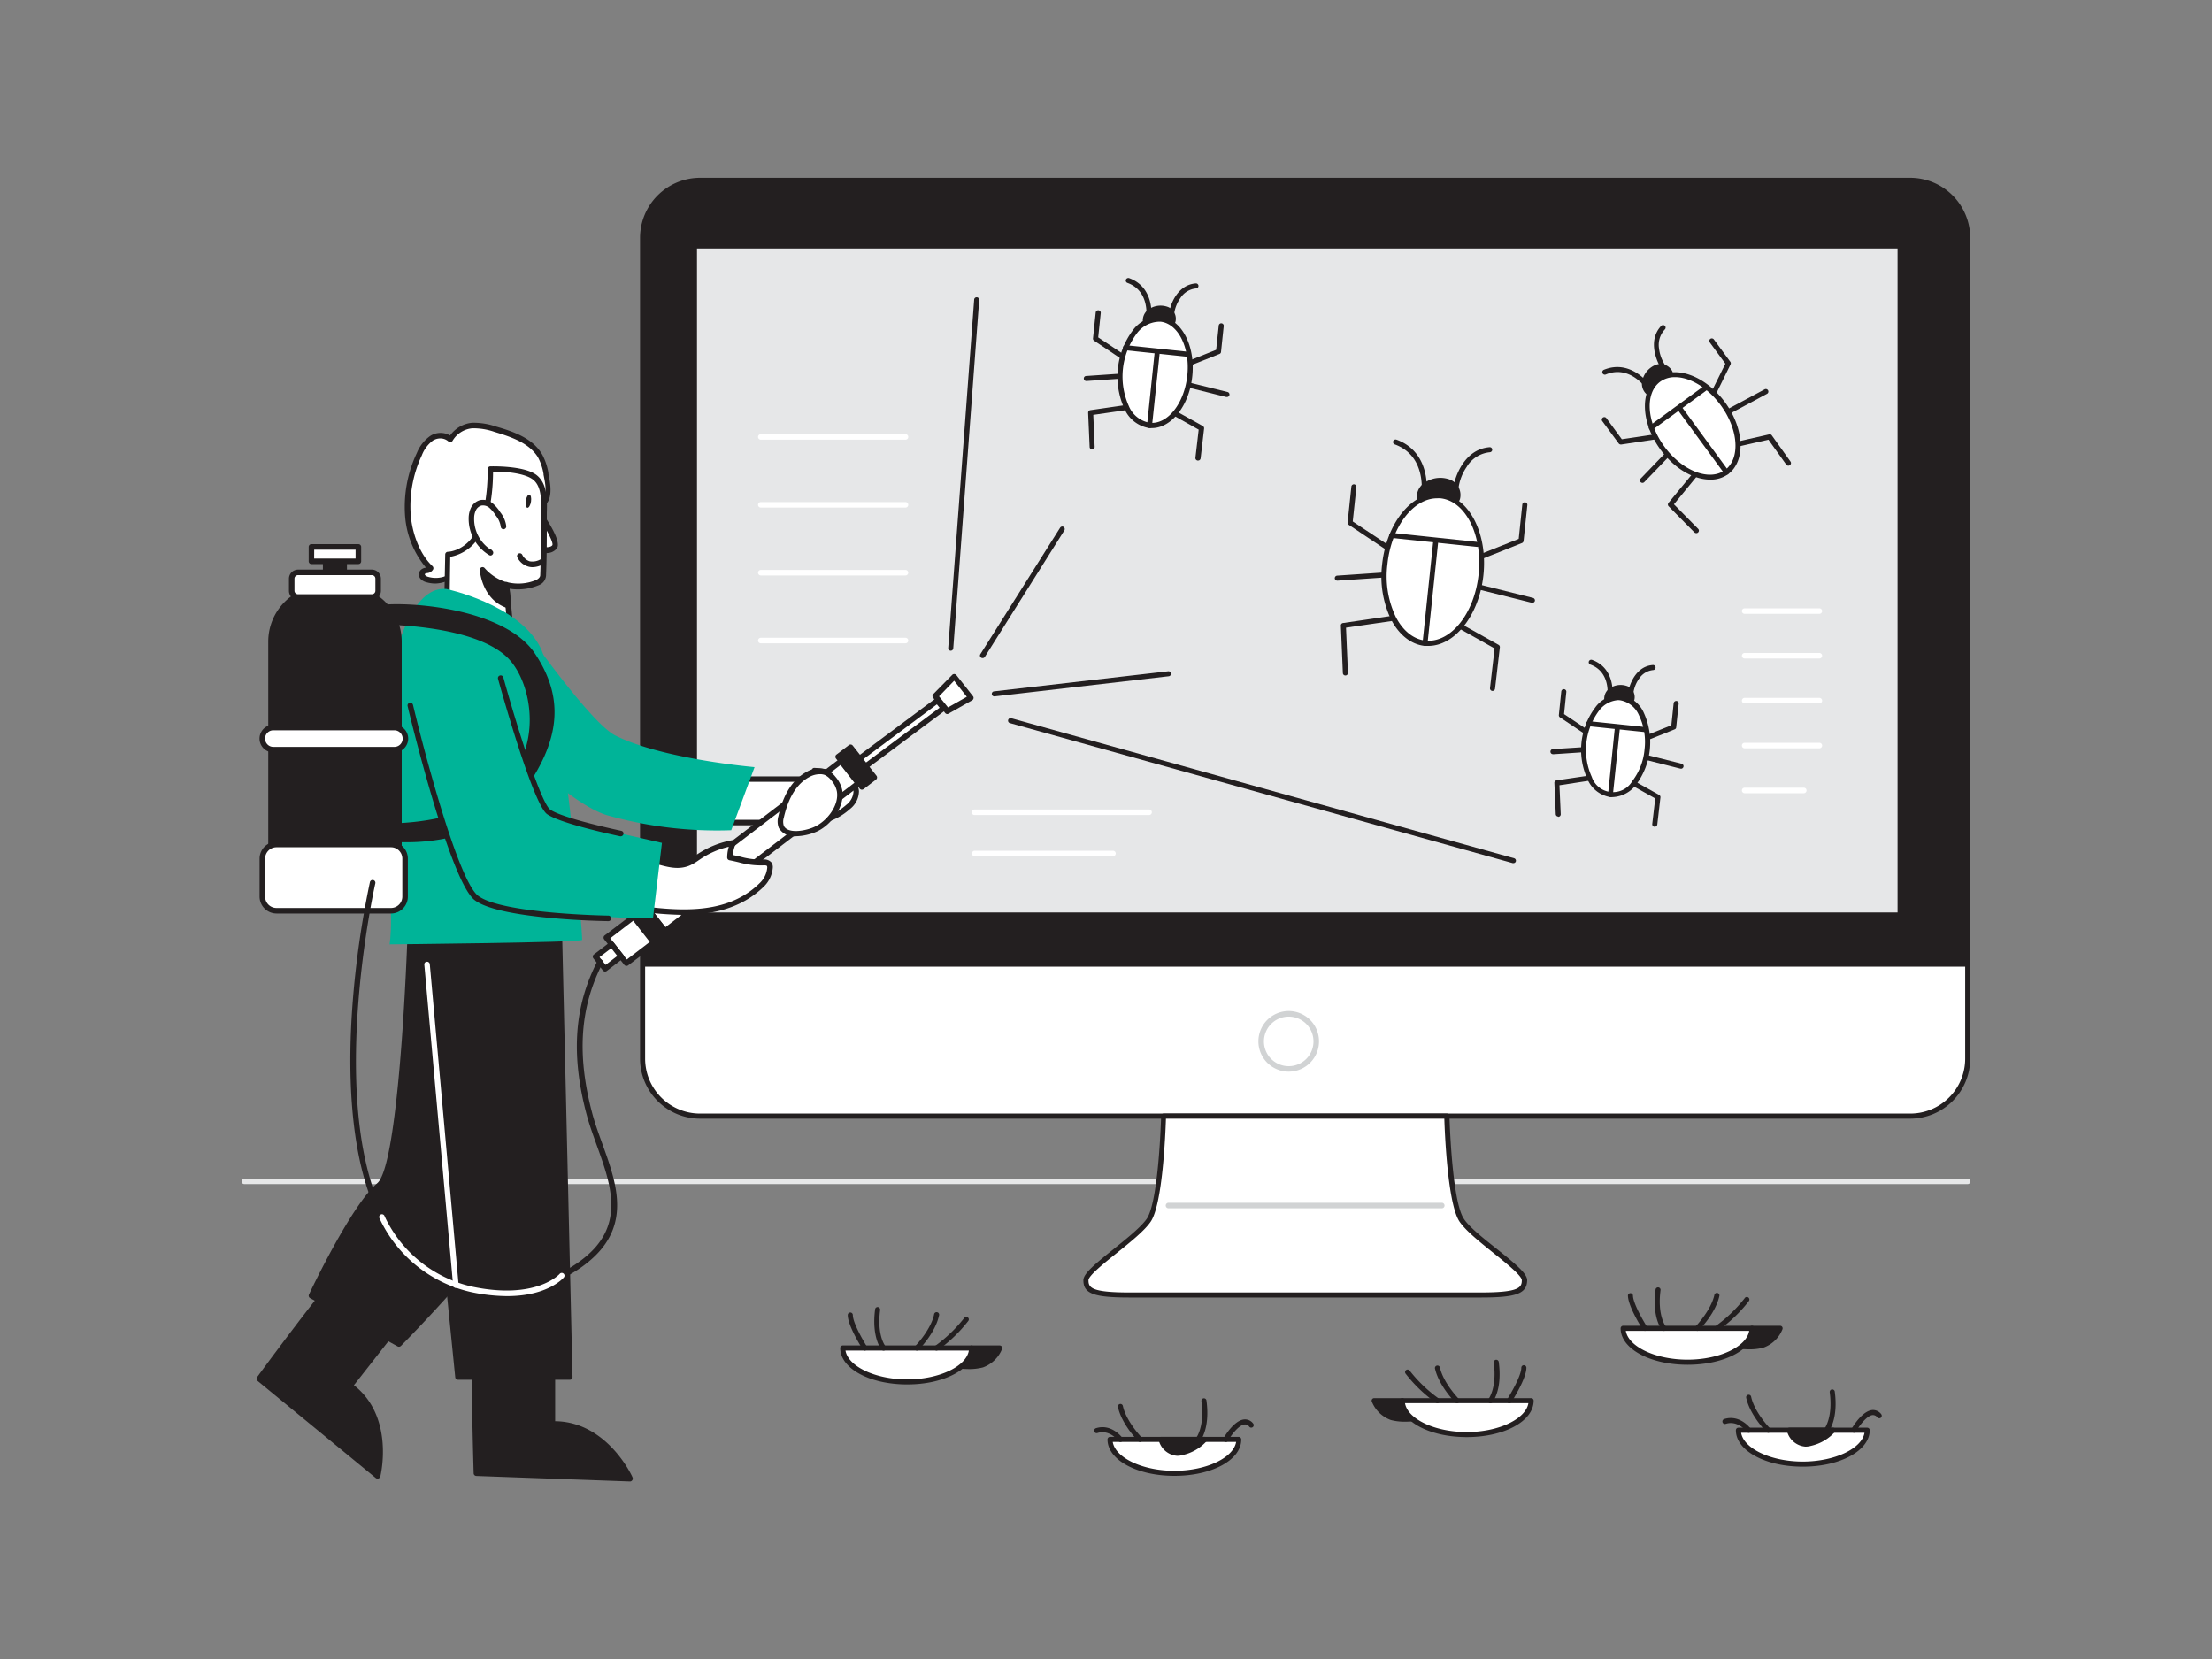 <svg id="_260_bug_fixing_flatline" data-name="#260_bug_fixing_flatline" xmlns="http://www.w3.org/2000/svg" viewBox="0 0 400 300"><rect x="0" y="0" width="400" height="300" fill="#808080" stroke="none"/><path d="M355.82,214.12H44.18a.5.5,0,0,1-.5-.5.5.5,0,0,1,.5-.5H355.82a.5.5,0,0,1,.5.5A.5.5,0,0,1,355.82,214.12Z" fill="#e6e7e8"/><path d="M355.82,43V191.44a10.39,10.39,0,0,1-10.39,10.39H126.59a10.39,10.39,0,0,1-10.39-10.39V43A10.39,10.39,0,0,1,126.59,32.6H345.43A10.38,10.38,0,0,1,355.82,43Z" fill="#fff"/><path d="M345.43,202.29H126.59a10.87,10.87,0,0,1-10.85-10.85V43a10.87,10.87,0,0,1,10.85-10.85H345.43A10.87,10.87,0,0,1,356.28,43V191.44A10.87,10.87,0,0,1,345.43,202.29ZM126.59,33.05A9.94,9.94,0,0,0,116.66,43V191.44a9.94,9.94,0,0,0,9.93,9.93H345.43a9.94,9.94,0,0,0,9.94-9.93V43a10,10,0,0,0-9.94-9.94Z" fill="#231f20"/><path d="M355.82,43V174.81H116.2V43A10.39,10.39,0,0,1,126.59,32.6H345.43A10.38,10.38,0,0,1,355.82,43Z" fill="#231f20"/><rect x="126.04" y="44.93" width="217.1" height="120.07" fill="#e6e7e8"/><path d="M233.05,193.79a5.48,5.48,0,1,1,5.47-5.48A5.49,5.49,0,0,1,233.05,193.79Zm0-9.95a4.48,4.48,0,1,0,4.47,4.47A4.48,4.48,0,0,0,233.05,183.84Z" fill="#d1d3d4"/><path d="M264.31,220.67c-2.3-3.38-2.69-18.84-2.69-18.84H210.39s-.38,15.46-2.69,18.84-11.33,8.88-11.33,10.84,1.34,2.66,7.88,2.66h63.52c6.53,0,7.88-.71,7.88-2.66S266.62,224,264.31,220.67Z" fill="#fff"/><path d="M267.77,234.63H204.25c-6.47,0-8.34-.7-8.34-3.12,0-1.2,2.07-2.92,5.45-5.62,2.42-1.95,4.92-3.95,6-5.48,2.2-3.23,2.6-18.44,2.61-18.59a.45.45,0,0,1,.45-.45h51.23a.46.46,0,0,1,.46.45c0,.15.41,15.36,2.61,18.59h0c1,1.53,3.55,3.53,6,5.48,3.38,2.7,5.44,4.42,5.44,5.62C276.1,233.93,274.24,234.63,267.77,234.63Zm-56.93-32.34c-.09,2.61-.6,15.47-2.76,18.63-1.12,1.64-3.68,3.7-6.15,5.68-2.27,1.82-5.1,4.09-5.1,4.91,0,1.33.51,2.21,7.42,2.21h63.52c6.9,0,7.42-.88,7.42-2.21,0-.82-2.83-3.09-5.1-4.91-2.48-2-5-4-6.15-5.68h0c-2.16-3.16-2.68-16-2.76-18.63Z" fill="#231f20"/><path d="M260.72,218.5H211.3a.5.5,0,0,1,0-1h49.42a.5.5,0,0,1,0,1Z" fill="#d1d3d4"/><path d="M74.36,163.33s-1.14,47-5.82,51-12.22,20-12.22,20L72.14,243s18.06-18.27,20-24.72,0-49.51,0-49.51L77,167.11" fill="#231f20"/><path d="M72.14,243.53a.53.53,0,0,1-.24-.06l-15.82-8.73a.5.5,0,0,1-.21-.65c.31-.66,7.64-16.13,12.35-20.13,3.7-3.13,5.33-37.62,5.65-50.64a.48.48,0,0,1,.51-.48.49.49,0,0,1,.48.51c0,1.93-1.2,47.31-6,51.37-4.12,3.5-10.66,16.83-11.89,19.37l15.08,8.32c2.24-2.28,17.86-18.41,19.58-24.24s.19-44.43,0-48.93L77,167.6a.5.5,0,0,1-.44-.55.5.5,0,0,1,.55-.44l15.08,1.69a.51.51,0,0,1,.45.47c.07,1.77,1.88,43.24,0,49.69S73.24,242.63,72.5,243.38A.51.51,0,0,1,72.14,243.53Z" fill="#231f20"/><path d="M86.13,240.28c-.74,1,0,26.11,0,26.11l27.81,1s-4.48-10.14-14.07-9.88V238.37Z" fill="#231f20"/><path d="M113.94,267.9h0l-27.81-1a.5.5,0,0,1-.48-.49c-.22-7.59-.66-25.37.1-26.41a.5.5,0,0,1,.33-.2l13.74-1.92a.56.56,0,0,1,.4.12.49.49,0,0,1,.17.38V257c9.46.1,14,10.08,14,10.18a.49.49,0,0,1-.05.48A.48.48,0,0,1,113.94,267.9Zm-27.32-2,26.5,1c-1.22-2.25-5.46-8.87-12.9-8.87h-.34a.62.62,0,0,1-.36-.14.55.55,0,0,1-.15-.36V238.94l-12.86,1.79C86.12,242.85,86.35,256.88,86.62,265.91Z" fill="#231f20"/><path d="M63.11,228.67c-1.22.36-16.22,20.65-16.22,20.65l21.38,17.56s2.75-10.72-5-16.3l11.9-15.15Z" fill="#231f20"/><path d="M68.27,267.38a.52.52,0,0,1-.32-.11L46.58,249.71a.5.5,0,0,1-.09-.68C51,242.88,61.73,228.56,63,228.19a.46.46,0,0,1,.38.05L75.41,235a.49.49,0,0,1,.15.74L64,250.49c7.42,5.79,4.8,16.41,4.77,16.51a.49.49,0,0,1-.33.35ZM47.58,249.24,67.94,266c.43-2.53,1.23-10.53-5-15a.5.5,0,0,1-.2-.34.49.49,0,0,1,.1-.37l11.54-14.7-11.29-6.33C61.52,230.67,53,241.92,47.58,249.24Z" fill="#231f20"/><path d="M143.62,148.74h1.73l2.32-7.86H131.91l-5.32,7.85h11.24c5.47,0,11,1.22,15.55-2.84a3.65,3.65,0,0,0,1.45-2.8c-.13-1.56-1.78-2.51-3.29-3a17.09,17.09,0,0,0-4.26-.76" fill="#fff"/><path d="M143.94,149.41c-1,0-2,0-3-.09s-2-.08-3.07-.08H126.59a.48.48,0,0,1-.44-.27.49.49,0,0,1,0-.51l5.33-7.85a.49.49,0,0,1,.41-.22h15.76a.54.54,0,0,1,.4.2.53.53,0,0,1,.08.44L146,148.34a11.32,11.32,0,0,0,7.06-2.82,3.22,3.22,0,0,0,1.28-2.39c-.12-1.5-2.1-2.27-2.94-2.54a17,17,0,0,0-4.14-.73.51.51,0,0,1-.47-.53.46.46,0,0,1,.53-.47,18.15,18.15,0,0,1,4.38.78c2.19.68,3.52,1.92,3.63,3.42a4.13,4.13,0,0,1-1.6,3.21C150.77,148.92,147.37,149.41,143.94,149.41Zm-16.41-1.17h10.3c1,0,2.08,0,3.12.09.77,0,1.54.06,2.3.07a.49.49,0,0,1,.37-.16H145l2-6.86H132.18Z" fill="#231f20"/><path d="M136.45,138.72l-4.22,11.41A73.08,73.08,0,0,1,110,147.48c-7.92-2.11-23.88-19.15-23.88-19.15l9.72-13.24s11.08,15.7,15.41,17.9C119.7,137.27,136.45,138.72,136.45,138.72Z" fill="#00b498"/><path d="M74.36,163.33c0,1.27,8.46,85.67,8.46,85.67H103l-2.18-92.85Z" fill="#231f20"/><path d="M103,249.5H82.82a.5.5,0,0,1-.5-.45c-.34-3.44-8.49-84.44-8.45-85.73a.49.49,0,0,1,.36-.47l26.49-7.18a.5.5,0,0,1,.43.08.52.52,0,0,1,.2.39L103.53,249a.51.51,0,0,1-.14.36A.49.49,0,0,1,103,249.5Zm-19.76-1h19.25l-2.15-91.71-25.49,6.91C75.27,168.69,80.45,220.44,83.27,248.51Z" fill="#231f20"/><path d="M80.14,104.83a5.41,5.41,0,0,1-2.88,0,1.67,1.67,0,0,1-.84-.47.71.71,0,0,1-.06-.89c.36-.41,1.2-.21,1.42-.7-2.45-2.29-3.83-6.24-4.09-9.48a22.39,22.39,0,0,1,2.09-11.15A6.39,6.39,0,0,1,78,79.24a2.9,2.9,0,0,1,3.41.21,5.17,5.17,0,0,1,4-2.5,12.33,12.33,0,0,1,4.16.67c3.11.9,6.5,2.08,8.07,4.88a10.38,10.38,0,0,1,1,3.13c.29,1.45.86,4.08-.33,5.26-1,1-3.24.85-4.44,2s-2.18,3.17-3.36,4.6a18.1,18.1,0,0,1-7,5.29c-1,.42-1.25,1-2.13,1.47A5.2,5.2,0,0,1,80.14,104.83Z" fill="#fff"/><path d="M78.72,105.52a5.78,5.78,0,0,1-1.6-.23,2.16,2.16,0,0,1-1.09-.63,1.2,1.2,0,0,1,0-1.54,1.61,1.61,0,0,1,1-.47h0a16.42,16.42,0,0,1-3.78-9.34,22.8,22.8,0,0,1,2.13-11.4,6.92,6.92,0,0,1,2.44-3.09,3.43,3.43,0,0,1,3.57-.07,5.5,5.5,0,0,1,4-2.3,12.63,12.63,0,0,1,4.33.69c3.17.91,6.69,2.13,8.36,5.11a10.91,10.91,0,0,1,1.09,3.28l0,.13c.32,1.59.85,4.25-.49,5.59a5.09,5.09,0,0,1-2.29,1,4.93,4.93,0,0,0-2.16,1,16.15,16.15,0,0,0-1.91,2.55,22.07,22.07,0,0,1-1.41,2,18.59,18.59,0,0,1-7.15,5.43,3.81,3.81,0,0,0-1.12.73,5.72,5.72,0,0,1-.94.71,5.92,5.92,0,0,1-1.44.6h0A5.85,5.85,0,0,1,78.72,105.52Zm1.42-.69h0Zm-.51-25.55a2.6,2.6,0,0,0-1.35.39,6,6,0,0,0-2,2.67,21.68,21.68,0,0,0-2,10.89c.22,2.73,1.38,6.76,3.93,9.15a.51.51,0,0,1,.12.57,1.34,1.34,0,0,1-1.07.68,1.06,1.06,0,0,0-.43.15.25.25,0,0,0,.06.24,1.28,1.28,0,0,0,.6.31,4.92,4.92,0,0,0,2.61,0h0a5.45,5.45,0,0,0,1.19-.5,5.37,5.37,0,0,0,.8-.6,4.57,4.57,0,0,1,1.39-.91,17.47,17.47,0,0,0,6.76-5.13,22.73,22.73,0,0,0,1.34-1.93,16.29,16.29,0,0,1,2.05-2.72,5.67,5.67,0,0,1,2.6-1.22,4.36,4.36,0,0,0,1.84-.8c1-1,.48-3.38.22-4.68l0-.13a9.89,9.89,0,0,0-1-3C95.7,80.09,92.4,79,89.42,78.1a11.58,11.58,0,0,0-4-.65,4.61,4.61,0,0,0-3.6,2.29.51.51,0,0,1-.35.2.47.47,0,0,1-.39-.12A2.21,2.21,0,0,0,79.63,79.28Z" fill="#231f20"/><path d="M97.52,92.9s3.47,5,2.79,6-3,.42-3,.42" fill="#fff"/><path d="M98.72,100a6.21,6.21,0,0,1-1.56-.21.5.5,0,0,1,.26-1c.65.17,2.1.35,2.47-.21.21-.49-1.09-3-2.78-5.47a.5.5,0,1,1,.82-.57c1.37,1.95,3.55,5.41,2.8,6.58A2.27,2.27,0,0,1,98.72,100Z" fill="#231f20"/><path d="M96.68,86.26c2.18,1.68,1.62,5.36,1.64,7.74,0,3.34,0,6.69-.13,10-.08,2.12-5.65,2.3-6.64,1.68l.63,7s-1.23,3.91-5.77,2-5.63-4.76-5.63-4.76l.2-9.68s3.68-.06,5.78-4.43,1.89-11,1.89-11S94.55,84.62,96.68,86.26Z" fill="#fff"/><path d="M88.75,115.73a6.29,6.29,0,0,1-2.53-.59c-4.68-2-5.86-4.91-5.91-5a.58.58,0,0,1,0-.19l.2-9.68a.49.49,0,0,1,.49-.49c.14,0,3.41-.13,5.34-4.15,2-4.21,1.85-10.72,1.84-10.78a.51.51,0,0,1,.14-.36.48.48,0,0,1,.35-.16c.25,0,6.1-.16,8.35,1.57h0c2,1.56,1.93,4.49,1.86,6.85,0,.45,0,.88,0,1.28,0,3.34,0,6.73-.14,10.07a2,2,0,0,1-1.24,1.69,9.77,9.77,0,0,1-5.34.67l.57,6.26a.44.44,0,0,1,0,.2,4.42,4.42,0,0,1-2.21,2.49A4,4,0,0,1,88.75,115.73Zm-7.47-5.91c.22.45,1.49,2.75,5.33,4.4a4.15,4.15,0,0,0,3.42.24,3.4,3.4,0,0,0,1.65-1.8l-.63-6.89a.49.49,0,0,1,.23-.47.51.51,0,0,1,.53,0,8.3,8.3,0,0,0,5.17-.43c.46-.25.7-.53.71-.85.12-3.32.17-6.69.14-10,0-.41,0-.85,0-1.32.06-2.13.14-4.78-1.48-6S91,85.25,89.16,85.28c0,1.66-.13,7-2,10.74a7.73,7.73,0,0,1-5.74,4.67Z" fill="#231f20"/><path d="M98.06,101.55s-2.6,1.65-4-1" fill="#fff"/><path d="M96.3,102.56a2.74,2.74,0,0,1-.74-.1,3.14,3.14,0,0,1-2-1.67.5.5,0,0,1,.88-.48,2.24,2.24,0,0,0,1.35,1.19,2.92,2.92,0,0,0,2-.38.51.51,0,0,1,.69.16.5.5,0,0,1-.16.69A4.12,4.12,0,0,1,96.3,102.56Z" fill="#231f20"/><path d="M91.05,95.2a4.5,4.5,0,0,0-1-2.28,6.39,6.39,0,0,0-1.25-1.49A2.23,2.23,0,0,0,87,90.92,2.1,2.1,0,0,0,85.64,92a3.83,3.83,0,0,0-.39,1.67A7.09,7.09,0,0,0,88.72,100l-.19-.19" fill="#fff"/><path d="M88.72,100.46a.59.59,0,0,1-.25-.07,7.66,7.66,0,0,1-3.72-6.75,4.39,4.39,0,0,1,.45-1.89,2.6,2.6,0,0,1,1.64-1.32,2.74,2.74,0,0,1,2.27.61,7,7,0,0,1,1.36,1.6,5,5,0,0,1,1.08,2.54.51.51,0,0,1-.49.52.5.5,0,0,1-.51-.49,4.15,4.15,0,0,0-.91-2,6.16,6.16,0,0,0-1.15-1.38,1.75,1.75,0,0,0-1.42-.41,1.58,1.58,0,0,0-1,.82,3.27,3.27,0,0,0-.33,1.45,6.63,6.63,0,0,0,2.81,5.58.53.53,0,0,1,.33.15l.19.2a.49.49,0,0,1,0,.65A.51.51,0,0,1,88.72,100.46Z" fill="#231f20"/><path d="M91.55,105.72A9,9,0,0,1,87.26,103s.28,5.09,4.74,6.47Z" fill="#231f20"/><path d="M92,110l-.15,0c-4.73-1.46-5.09-6.87-5.09-6.92a.5.5,0,0,1,.33-.5.51.51,0,0,1,.58.18,8.6,8.6,0,0,0,4,2.55.49.49,0,0,1,.36.42l.45,3.73A.5.5,0,0,1,92,110Zm-4-5.45a6.35,6.35,0,0,0,3.35,4.19l-.31-2.59A10.57,10.57,0,0,1,88.05,104.5Z" fill="#231f20"/><ellipse cx="95.54" cy="90.63" rx="1.2" ry="0.48" transform="translate(-8.66 171.15) rotate(-81.18)" fill="#231f20"/><path d="M80.71,106.5s12.86,2.71,16.92,10.42,7.8,52.57,7.64,53.05-34.82.8-34.82.8,1.07-6.2-1.18-17.78S69.78,105.51,80.71,106.5Z" fill="#00b498"/><path d="M58.62,106.32h3.9A9.63,9.63,0,0,1,72.14,116v44.86a0,0,0,0,1,0,0H49a0,0,0,0,1,0,0V116A9.63,9.63,0,0,1,58.62,106.32Z" fill="#231f20"/><path d="M72.14,161.31H49a.49.49,0,0,1-.49-.49V116a10.14,10.14,0,0,1,10.13-10.13h3.89A10.14,10.14,0,0,1,72.64,116v44.86A.49.49,0,0,1,72.14,161.31Zm-22.66-1H71.65V116a9.15,9.15,0,0,0-9.14-9.14H58.62A9.15,9.15,0,0,0,49.48,116Z" fill="#231f20"/><rect x="47.44" y="152.71" width="25.86" height="11.98" rx="2.56" fill="#fff"/><path d="M70.75,165.19H50a3.07,3.07,0,0,1-3.06-3.06v-6.86A3.06,3.06,0,0,1,50,152.21H70.75a3.06,3.06,0,0,1,3,3.06v6.86A3.06,3.06,0,0,1,70.75,165.19ZM50,153.21a2.06,2.06,0,0,0-2.06,2.06v6.86A2.06,2.06,0,0,0,50,164.19H70.75a2.06,2.06,0,0,0,2-2.06v-6.86a2.05,2.05,0,0,0-2-2.06Z" fill="#231f20"/><rect x="47.44" y="131.58" width="25.86" height="3.99" rx="1.99" fill="#fff"/><path d="M71.31,136.06H49.43a2.49,2.49,0,1,1,0-5H71.31a2.49,2.49,0,1,1,0,5Zm-21.88-4a1.49,1.49,0,1,0,0,3H71.31a1.49,1.49,0,1,0,0-3Z" fill="#231f20"/><rect x="58.89" y="101.51" width="3.35" height="4.82" fill="#231f20"/><path d="M62.24,106.82H58.89a.5.5,0,0,1-.5-.5v-4.81a.5.5,0,0,1,.5-.5h3.35a.5.5,0,0,1,.5.5v4.81A.5.5,0,0,1,62.24,106.82Zm-2.85-1h2.35V102H59.39Z" fill="#231f20"/><rect x="52.75" y="103.52" width="15.63" height="4.46" rx="1.14" fill="#fff"/><path d="M67.24,108.48H53.89a1.64,1.64,0,0,1-1.64-1.64v-2.18A1.65,1.65,0,0,1,53.89,103H67.24a1.65,1.65,0,0,1,1.64,1.64v2.18A1.64,1.64,0,0,1,67.24,108.48ZM53.89,104a.64.64,0,0,0-.64.64v2.18a.64.64,0,0,0,.64.64H67.24a.64.64,0,0,0,.64-.64v-2.18a.64.64,0,0,0-.64-.64Z" fill="#231f20"/><rect x="56.32" y="98.91" width="8.49" height="2.59" fill="#fff"/><path d="M64.81,102H56.32a.5.5,0,0,1-.5-.5v-2.6a.5.5,0,0,1,.5-.5h8.49a.5.5,0,0,1,.5.5v2.6A.5.5,0,0,1,64.81,102Zm-8-1h7.49v-1.6H56.82Z" fill="#231f20"/><path d="M68.38,112.47s17.25-.25,23.73,6.09,9,29.27-20,30.79v2.41S87,152.87,94,143.27s7.52-17,2.31-24.84-22.22-9.25-27.91-8.49Z" fill="#231f20"/><path d="M73.7,152.3c-.91,0-1.48,0-1.59-.05a.49.49,0,0,1-.46-.49v-2.41a.5.5,0,0,1,.47-.5c15.06-.79,20.59-7.23,22.58-12.5,2.48-6.57.41-14.17-2.94-17.44-6.25-6.12-23.2-6-23.37-5.94a.65.65,0,0,1-.36-.14.55.55,0,0,1-.15-.36v-2.53a.5.5,0,0,1,.44-.49c5.91-.79,23,.64,28.39,8.7s4.72,15.77-2.33,25.41C88.58,151.51,77.77,152.3,73.7,152.3Zm-1.06-1c2.54.09,14.86,0,20.94-8.31,6.76-9.25,7.45-16.51,2.3-24.27-4.91-7.4-21-8.93-27-8.32V112c3,0,17.58.36,23.58,6.23,3.57,3.49,5.79,11.56,3.17,18.5-2.07,5.49-7.75,12.19-23,13.12Z" fill="#231f20"/><polygon points="120.24 168.36 117.09 164.35 152.06 137.63 155.21 141.63 120.24 168.36" fill="#fff"/><path d="M120.24,168.86a.52.52,0,0,1-.39-.19l-3.15-4a.5.5,0,0,1-.11-.37.5.5,0,0,1,.2-.33l35-26.73a.51.51,0,0,1,.7.09l3.16,4a.48.48,0,0,1,.1.37.53.53,0,0,1-.19.33l-35,26.73A.5.5,0,0,1,120.24,168.86Zm-2.44-4.42,2.53,3.22,34.18-26.11L152,138.33Z" fill="#231f20"/><polygon points="155.05 139.67 153.95 138.27 169.52 126.67 170.62 128.06 155.05 139.67" fill="#fff"/><path d="M155.05,140.17a.51.51,0,0,1-.39-.19l-1.1-1.4a.49.49,0,0,1-.1-.37.46.46,0,0,1,.19-.34l15.57-11.6a.49.49,0,0,1,.69.09l1.1,1.39a.52.52,0,0,1,.1.38.53.53,0,0,1-.19.33l-15.57,11.61A.47.47,0,0,1,155.05,140.17Zm-.39-1.8.48.61,14.77-11-.49-.61Z" fill="#231f20"/><polygon points="120.81 169.09 116.52 163.63 114.27 165.34 118.57 170.8 120.81 169.09" fill="#231f20"/><path d="M118.57,171.3a.51.51,0,0,1-.39-.19l-4.3-5.46a.48.48,0,0,1-.1-.37A.45.45,0,0,1,114,165l2.24-1.72a.51.51,0,0,1,.7.09l4.3,5.46a.48.48,0,0,1,.1.37.53.53,0,0,1-.19.33l-2.25,1.72A.49.49,0,0,1,118.57,171.3Zm-3.6-5.87,3.69,4.68,1.45-1.11-3.68-4.68Z" fill="#231f20"/><polygon points="118.24 170.39 114.6 165.76 109.64 169.55 113.29 174.17 118.24 170.39" fill="#fff"/><path d="M113.29,174.67a.5.5,0,0,1-.4-.19l-3.64-4.62a.51.51,0,0,1-.1-.38.49.49,0,0,1,.19-.33l5-3.79a.51.51,0,0,1,.7.09l3.64,4.63a.5.5,0,0,1,.11.37.5.5,0,0,1-.2.33l-5,3.79A.49.49,0,0,1,113.29,174.67Zm-2.94-5,3,3.83,4.15-3.17-3-3.84Z" fill="#231f20"/><polygon points="112.33 172.95 110.61 170.77 107.69 172.99 109.41 175.18 112.33 172.95" fill="#fff"/><path d="M109.41,175.68a.51.51,0,0,1-.39-.19l-1.72-2.19a.49.49,0,0,1-.1-.37.45.45,0,0,1,.19-.33l2.91-2.23a.5.5,0,0,1,.7.09l1.72,2.18a.5.5,0,0,1,.1.37.46.46,0,0,1-.19.34l-2.91,2.23A.52.52,0,0,1,109.41,175.68Zm-1-2.6,1.1,1.4,2.12-1.62-1.1-1.4Z" fill="#231f20"/><polygon points="158.1 140.59 153.81 135.13 151.56 136.85 155.86 142.31 158.1 140.59" fill="#231f20"/><path d="M155.86,142.8a.47.47,0,0,1-.39-.19l-4.3-5.45a.5.5,0,0,1-.1-.37.46.46,0,0,1,.19-.34l2.24-1.71a.5.5,0,0,1,.7.08l4.3,5.46a.49.49,0,0,1,.1.37.53.53,0,0,1-.19.33l-2.25,1.72A.49.49,0,0,1,155.86,142.8Zm-3.6-5.86,3.69,4.67,1.45-1.11-3.68-4.68Z" fill="#231f20"/><polygon points="171.3 128.62 169.14 125.88 172.59 122.39 175.58 126.2 171.3 128.62" fill="#fff"/><path d="M171.3,129.12a.49.49,0,0,1-.39-.19l-2.16-2.74a.49.49,0,0,1,0-.66l3.44-3.49a.5.5,0,0,1,.38-.15.52.52,0,0,1,.37.19l3,3.81a.45.45,0,0,1,.1.4.48.48,0,0,1-.24.34l-4.28,2.42A.47.47,0,0,1,171.3,129.12Zm-1.49-3.2,1.62,2,3.4-1.92-2.29-2.9Z" fill="#231f20"/><path d="M151.81,143a4.72,4.72,0,0,0-1.12-2.2,3.27,3.27,0,0,0-4.62-.76c-2.76,1.49-4.17,4.62-4.82,7.66a2.77,2.77,0,0,0,0,1.8c1,2,4.7,1.13,6.26.4C149.93,148.77,152.29,145.75,151.81,143Z" fill="#fff"/><path d="M143.91,151.22a3.17,3.17,0,0,1-3.07-1.5,3.26,3.26,0,0,1-.08-2.13c.58-2.7,1.92-6.29,5.08-8a4.31,4.31,0,0,1,3.64-.4,4.26,4.26,0,0,1,1.6,1.28,5.3,5.3,0,0,1,1.23,2.43h0c.5,2.93-1.94,6.21-4.54,7.44A10.09,10.09,0,0,1,143.91,151.22ZM148.19,140a4,4,0,0,0-1.88.53c-2.81,1.52-4,4.82-4.57,7.32a2.41,2.41,0,0,0,0,1.48c.74,1.52,4,.92,5.6.16,2.27-1.07,4.41-3.88,4-6.36h0a4.29,4.29,0,0,0-1-2,3.25,3.25,0,0,0-1.22-1A2.37,2.37,0,0,0,148.19,140Z" fill="#231f20"/><path d="M118.14,155.72a11,11,0,0,1,1.18.18c1.78.48,3.52.9,5.33.09a11.91,11.91,0,0,0,1.73-1.08,16.13,16.13,0,0,1,6.16-2.46,6.57,6.57,0,0,0-.57,2.62c2.06.38,3.82,1,5.93.92.42,0,.92,0,1.17.32a1,1,0,0,1,.14.6,4.94,4.94,0,0,1-1.49,3.11c-6.66,6.57-17,5.13-25.58,3.75-.32-.05-.69-.14-.83-.43a1,1,0,0,1,0-.64l1.75-7.53S116.31,155.48,118.14,155.72Z" fill="#fff"/><path d="M123.34,165.44a70.44,70.44,0,0,1-11.28-1.18,1.48,1.48,0,0,1-1.2-.71,1.45,1.45,0,0,1,0-1l1.75-7.53c.1-.54.1-.55,5.62.16h0a12.49,12.49,0,0,1,1.25.19c1.85.51,3.39.84,5,.12a7.83,7.83,0,0,0,1.28-.78l.38-.26a16.72,16.72,0,0,1,6.35-2.53.49.49,0,0,1,.48.18.5.5,0,0,1,.06.51,6.06,6.06,0,0,0-.5,2l1.3.29a14,14,0,0,0,4.08.54,1.73,1.73,0,0,1,1.6.53,1.46,1.46,0,0,1,.24.89,5.34,5.34,0,0,1-1.61,3.45C134.07,164.32,128.66,165.44,123.34,165.44Zm-9.88-9.74-1.66,7.12a.62.62,0,0,0,0,.31s0,.08.45.15c9.73,1.57,19,2.48,25.15-3.61a4.35,4.35,0,0,0,1.34-2.77.58.58,0,0,0-.05-.3c-.1-.15-.58-.12-.74-.11a14.86,14.86,0,0,1-4.36-.56c-.55-.13-1.1-.26-1.68-.37a.5.5,0,0,1-.41-.5,6.76,6.76,0,0,1,.29-1.94,15.56,15.56,0,0,0-5.1,2.21l-.37.25a10.15,10.15,0,0,1-1.44.86c-2,.93-4,.38-5.66-.06,0,0-.23,0-1.12-.17h0C116.61,156,114.36,155.78,113.46,155.7Z" fill="#231f20"/><path d="M88.7,121.11c.24.42,10.36,26.62,10.36,26.62l20.64,4.69-1.62,13.65s-15.58.1-29-3.15c-9.9-2.4-15.71-39.68-14.79-43.34S85.34,115.29,88.7,121.11Z" fill="#00b498"/><path d="M89.65,234.06a24.79,24.79,0,0,1-3.42-.24c-5.56-.78-13.22-3.95-18.14-14.6-5.13-11.1-5.18-26.75-4.32-37.92a168.66,168.66,0,0,1,3.12-21.78.5.5,0,0,1,.6-.38.51.51,0,0,1,.38.6c-.09.38-8.54,38.17,1.13,59.06,4.73,10.24,12.06,13.28,17.37,14,8.69,1.23,17.49-2.85,21.35-7.31,4.83-5.58,2.46-12.12.17-18.45-.66-1.83-1.34-3.72-1.82-5.52-2.87-10.82-2.24-19.65,2-27.79a.51.51,0,0,1,.68-.21.5.5,0,0,1,.21.67c-4.08,7.91-4.68,16.51-1.88,27.07.46,1.76,1.11,3.55,1.79,5.44,2.39,6.6,4.86,13.42-.35,19.44C104.86,230.35,97.54,234.06,89.65,234.06Z" fill="#231f20"/><path d="M82.43,232.9a.49.49,0,0,1-.49-.45l-5.21-58a.48.48,0,0,1,.45-.54.5.5,0,0,1,.54.45l5.21,58a.51.51,0,0,1-.45.54Z" fill="#fff"/><path d="M91.7,234.38a31.88,31.88,0,0,1-6.46-.72,24.08,24.08,0,0,1-16.61-13.34.5.5,0,1,1,.92-.37,23.06,23.06,0,0,0,15.89,12.73c11.54,2.41,15.72-2.27,15.76-2.32a.5.5,0,0,1,.7-.06.49.49,0,0,1,.06.7C101.82,231.17,99,234.38,91.7,234.38Z" fill="#fff"/><path d="M110,166.57h0c-.8,0-19.69-.33-24.18-3.81S74,129,73.71,127.69a.49.49,0,0,1,.37-.6.5.5,0,0,1,.6.37c2.59,10.79,8.38,31.89,11.76,34.51,4.22,3.28,23.38,3.6,23.58,3.6a.5.5,0,0,1,0,1Z" fill="#231f20"/><path d="M112.25,151.23h-.1c-.44-.1-10.68-2.24-13.21-4s-8.24-22.15-8.88-24.47a.49.49,0,0,1,.35-.61.5.5,0,0,1,.61.35c2.38,8.62,6.79,22.74,8.49,23.91,2.37,1.63,12.74,3.8,12.84,3.83a.49.49,0,0,1,.39.59A.51.51,0,0,1,112.25,151.23Z" fill="#231f20"/><path d="M177.67,119a.4.4,0,0,1-.24-.07.45.45,0,0,1-.15-.63L191.7,95.43a.46.46,0,0,1,.63-.15.47.47,0,0,1,.14.63l-14.41,22.92A.46.46,0,0,1,177.67,119Z" fill="#231f20"/><path d="M179.8,125.93a.45.45,0,0,1-.45-.4.46.46,0,0,1,.4-.51l31.5-3.63a.45.45,0,0,1,.1.9l-31.5,3.64Z" fill="#231f20"/><path d="M224,260.29c0,3.39-5.21,6.13-11.65,6.13s-11.65-2.74-11.65-6.13Z" fill="#fff"/><path d="M212.37,266.88c-6.79,0-12.1-2.89-12.1-6.59a.46.46,0,0,1,.45-.46H224a.47.47,0,0,1,.46.46C224.48,264,219.16,266.88,212.37,266.88Zm-11.15-6.13c.47,2.87,5.39,5.22,11.15,5.22s10.68-2.35,11.16-5.22Z" fill="#231f20"/><path d="M216.66,260.75a.48.48,0,0,1-.29-.11.46.46,0,0,1-.06-.64s1.57-2,.95-6.59a.46.46,0,1,1,.91-.12c.67,5.06-1.08,7.21-1.16,7.3A.48.48,0,0,1,216.66,260.75Z" fill="#231f20"/><path d="M206.15,260.75a.47.47,0,0,1-.32-.14c-.12-.12-3-3.06-3.67-6.18a.46.46,0,0,1,.35-.54.45.45,0,0,1,.54.35c.62,2.85,3.4,5.7,3.43,5.73a.46.46,0,0,1,0,.65A.44.44,0,0,1,206.15,260.75Z" fill="#231f20"/><path d="M221.66,260.75a.46.46,0,0,1-.23-.06.47.47,0,0,1-.17-.63c.19-.33,1.91-3.23,3.73-3.38a1.83,1.83,0,0,1,1.62.74.45.45,0,0,1-.7.58.91.91,0,0,0-.84-.41c-1.14.1-2.6,2.2-3,2.93A.45.45,0,0,1,221.66,260.75Z" fill="#231f20"/><path d="M202.61,260.75a.47.47,0,0,1-.37-.19c-.07-.08-1.6-2.12-3.79-1.42a.45.45,0,0,1-.57-.29.46.46,0,0,1,.29-.58c2.82-.9,4.72,1.64,4.8,1.75a.46.46,0,0,1-.09.64A.48.48,0,0,1,202.61,260.75Z" fill="#231f20"/><path d="M210,260.29s.92,3.17,3.81,2.38a7.85,7.85,0,0,0,4.1-2.38Z" fill="#231f20"/><path d="M212.88,263.26a3.72,3.72,0,0,1-3.35-2.84.46.46,0,0,1,.43-.59h7.91a.46.46,0,0,1,.41.26.49.49,0,0,1-.05.48,8.27,8.27,0,0,1-4.34,2.54A3.75,3.75,0,0,1,212.88,263.26Zm-2.24-2.51a2.51,2.51,0,0,0,3,1.48,8.64,8.64,0,0,0,3.07-1.48Z" fill="#231f20"/><path d="M337.63,258.63c0,3.39-5.21,6.13-11.65,6.13s-11.65-2.74-11.65-6.13Z" fill="#fff"/><path d="M326,265.22c-6.78,0-12.1-2.9-12.1-6.59a.46.46,0,0,1,.45-.46h23.3a.46.46,0,0,1,.46.46C338.09,262.32,332.77,265.22,326,265.22Zm-11.15-6.13c.47,2.87,5.39,5.21,11.15,5.21s10.68-2.34,11.16-5.21Z" fill="#231f20"/><path d="M330.28,259.09a.48.48,0,0,1-.3-.11.45.45,0,0,1-.05-.64s1.56-2,.94-6.6a.46.46,0,0,1,.91-.12c.68,5.07-1.08,7.22-1.16,7.3A.42.42,0,0,1,330.28,259.09Z" fill="#231f20"/><path d="M319.76,259.09a.47.47,0,0,1-.32-.14c-.12-.12-3-3.06-3.67-6.18a.45.45,0,0,1,.35-.54.44.44,0,0,1,.54.35c.62,2.85,3.4,5.7,3.43,5.73a.46.46,0,0,1-.33.78Z" fill="#231f20"/><path d="M335.27,259.09A.46.46,0,0,1,335,259a.47.47,0,0,1-.17-.63c.19-.33,1.91-3.23,3.74-3.39a1.87,1.87,0,0,1,1.61.74.47.47,0,0,1-.06.65.46.46,0,0,1-.64-.06,1,1,0,0,0-.84-.42c-1.14.1-2.6,2.21-3,2.94A.45.45,0,0,1,335.27,259.09Z" fill="#231f20"/><path d="M316.22,259.09a.47.47,0,0,1-.37-.19c-.07-.09-1.6-2.12-3.79-1.42a.45.45,0,0,1-.57-.29.46.46,0,0,1,.3-.58c2.81-.89,4.72,1.64,4.79,1.75a.45.45,0,0,1-.36.73Z" fill="#231f20"/><path d="M323.58,258.63s.91,3.17,3.81,2.38a7.87,7.87,0,0,0,4.09-2.38Z" fill="#231f20"/><path d="M326.5,261.6a3.73,3.73,0,0,1-3.36-2.84.44.44,0,0,1,.07-.4.45.45,0,0,1,.37-.19h7.9a.46.46,0,0,1,.41.26.45.45,0,0,1-.05.47,8.24,8.24,0,0,1-4.33,2.55A3.8,3.8,0,0,1,326.5,261.6Zm-2.24-2.51a2.5,2.5,0,0,0,3,1.48,8.58,8.58,0,0,0,3.06-1.48Z" fill="#231f20"/><path d="M175.7,243.76h5.08a5.39,5.39,0,0,1-3.16,3.07,15.14,15.14,0,0,1-5.58,0Z" fill="#231f20"/><path d="M175.17,247.57a20.06,20.06,0,0,1-3.21-.29.46.46,0,0,1-.36-.34.43.43,0,0,1,.15-.46l3.65-3.07a.48.48,0,0,1,.3-.11h5.08a.47.47,0,0,1,.43.62,5.85,5.85,0,0,1-3.46,3.35A9.91,9.91,0,0,1,175.17,247.57Zm-2-1a12.56,12.56,0,0,0,4.38-.13,4.56,4.56,0,0,0,2.54-2.17h-4.18Z" fill="#231f20"/><path d="M152.4,243.76c0,3.39,5.21,6.13,11.65,6.13s11.65-2.74,11.65-6.13Z" fill="#fff"/><path d="M164.05,250.35c-6.79,0-12.11-2.89-12.11-6.59a.47.47,0,0,1,.46-.46h23.3a.46.46,0,0,1,.45.46C176.15,247.46,170.84,250.35,164.05,250.35Zm-11.16-6.13c.48,2.87,5.39,5.22,11.16,5.22s10.68-2.35,11.15-5.22Z" fill="#231f20"/><path d="M156.34,244.22A.48.48,0,0,1,156,244c-.27-.44-2.7-4.29-2.7-6.2a.46.46,0,1,1,.92,0c0,1.39,1.84,4.59,2.55,5.71a.45.45,0,0,1-.14.63A.42.42,0,0,1,156.34,244.22Z" fill="#231f20"/><path d="M159.75,244.22a.46.46,0,0,1-.34-.16c-.08-.09-1.83-2.24-1.16-7.31a.46.46,0,0,1,.51-.39.48.48,0,0,1,.4.52c-.62,4.62.93,6.57,1,6.59a.46.46,0,0,1-.06.64A.48.48,0,0,1,159.75,244.22Z" fill="#231f20"/><path d="M165.8,244.22a.48.48,0,0,1-.32-.13.47.47,0,0,1,0-.65s2.81-2.88,3.43-5.73a.46.46,0,1,1,.89.19c-.67,3.12-3.54,6.06-3.67,6.18A.43.43,0,0,1,165.8,244.22Z" fill="#231f20"/><path d="M169.35,244.22a.46.46,0,0,1-.38-.2.45.45,0,0,1,.12-.63,26,26,0,0,0,5.27-5.06.46.46,0,0,1,.64-.11.45.45,0,0,1,.1.64,26.47,26.47,0,0,1-5.49,5.28A.5.5,0,0,1,169.35,244.22Z" fill="#231f20"/><path d="M253.58,253.28h-5.09a5.39,5.39,0,0,0,3.16,3.07,15.14,15.14,0,0,0,5.58,0Z" fill="#231f20"/><path d="M254.1,257.09a10,10,0,0,1-2.58-.3,5.84,5.84,0,0,1-3.45-3.34.42.42,0,0,1,.05-.42.44.44,0,0,1,.38-.2h5.08a.51.51,0,0,1,.29.1l3.66,3.07a.45.45,0,0,1,.14.47.44.44,0,0,1-.35.33A19.15,19.15,0,0,1,254.1,257.09Zm-4.87-3.35a4.56,4.56,0,0,0,2.54,2.17,12.38,12.38,0,0,0,4.39.13l-2.75-2.3Z" fill="#231f20"/><path d="M276.88,253.28c0,3.39-5.22,6.14-11.65,6.14s-11.65-2.75-11.65-6.14Z" fill="#fff"/><path d="M265.23,259.87c-6.79,0-12.11-2.89-12.11-6.58a.45.45,0,0,1,.46-.46h23.3a.45.45,0,0,1,.45.46C277.33,257,272,259.87,265.23,259.87Zm-11.16-6.13c.48,2.87,5.39,5.22,11.16,5.22s10.67-2.35,11.15-5.22Z" fill="#231f20"/><path d="M272.93,253.74a.42.42,0,0,1-.24-.07.46.46,0,0,1-.14-.63c.71-1.12,2.55-4.31,2.55-5.71a.46.46,0,0,1,.92,0c0,1.92-2.43,5.77-2.7,6.2A.46.46,0,0,1,272.93,253.74Z" fill="#231f20"/><path d="M269.52,253.74a.43.43,0,0,1-.3-.11.46.46,0,0,1-.05-.64h0s1.56-2,.95-6.59a.45.45,0,0,1,.39-.51.46.46,0,0,1,.51.39c.68,5.06-1.08,7.21-1.15,7.3A.44.44,0,0,1,269.52,253.74Z" fill="#231f20"/><path d="M263.47,253.74a.45.45,0,0,1-.32-.13c-.12-.13-3-3.07-3.67-6.19a.46.46,0,0,1,.89-.19c.62,2.86,3.4,5.71,3.43,5.73a.46.46,0,0,1,0,.65A.42.42,0,0,1,263.47,253.74Z" fill="#231f20"/><path d="M259.93,253.74a.42.42,0,0,1-.26-.08,25.68,25.68,0,0,1-5.5-5.27.46.46,0,0,1,.1-.64.45.45,0,0,1,.64.1,25.38,25.38,0,0,0,5.28,5.06.46.46,0,0,1,.11.64A.47.47,0,0,1,259.93,253.74Z" fill="#231f20"/><path d="M316.82,240.2h5.08a5.39,5.39,0,0,1-3.15,3.06,15,15,0,0,1-5.59,0Z" fill="#231f20"/><path d="M316.3,244a18.87,18.87,0,0,1-3.22-.29.45.45,0,0,1-.21-.79l3.66-3.07a.44.44,0,0,1,.29-.11h5.08a.48.48,0,0,1,.38.2.48.48,0,0,1,.05.42,5.79,5.79,0,0,1-3.46,3.34A9.48,9.48,0,0,1,316.3,244Zm-2.06-1a12.81,12.81,0,0,0,4.38-.13,4.59,4.59,0,0,0,2.55-2.17H317Z" fill="#231f20"/><path d="M293.52,240.2c0,3.39,5.22,6.13,11.65,6.13s11.65-2.74,11.65-6.13Z" fill="#fff"/><path d="M305.17,246.79c-6.79,0-12.11-2.9-12.11-6.59a.47.47,0,0,1,.46-.46h23.3a.47.47,0,0,1,.46.46C317.28,243.89,312,246.79,305.17,246.79ZM294,240.66c.47,2.87,5.39,5.21,11.15,5.21s10.68-2.34,11.16-5.21Z" fill="#231f20"/><path d="M297.46,240.66a.47.47,0,0,1-.38-.21c-.28-.44-2.7-4.29-2.7-6.21a.46.46,0,0,1,.91,0c0,1.4,1.85,4.6,2.56,5.71a.47.47,0,0,1-.39.71Z" fill="#231f20"/><path d="M300.88,240.66a.46.46,0,0,1-.35-.17c-.07-.08-1.83-2.23-1.15-7.3a.45.45,0,1,1,.9.12c-.61,4.62.94,6.58,1,6.6a.46.46,0,0,1-.06.64A.48.48,0,0,1,300.88,240.66Z" fill="#231f20"/><path d="M306.92,240.66a.47.47,0,0,1-.32-.14.45.45,0,0,1,0-.64s2.8-2.88,3.42-5.73a.46.46,0,0,1,.9.19c-.68,3.12-3.55,6.06-3.67,6.18A.47.47,0,0,1,306.92,240.66Z" fill="#231f20"/><path d="M310.47,240.66a.44.44,0,0,1-.37-.2.45.45,0,0,1,.11-.64,25.65,25.65,0,0,0,5.28-5.06.46.46,0,1,1,.74.54,25.93,25.93,0,0,1-5.5,5.27A.43.43,0,0,1,310.47,240.66Z" fill="#231f20"/><path d="M299.62,66.37a2,2,0,0,1,2.33,1,2,2,0,0,1-.06,1.59c-.59,1.37-2.84,3.43-4.17,1.7C296.6,69.16,298.09,66.81,299.62,66.37Z" fill="#231f20"/><path d="M299,71.73a2,2,0,0,1-1.6-.83,2.57,2.57,0,0,1-.32-2.44,4,4,0,0,1,2.45-2.53h0a2.44,2.44,0,0,1,2.88,1.21,2.53,2.53,0,0,1-.06,2,4.63,4.63,0,0,1-3.09,2.62Zm.78-4.92a3.13,3.13,0,0,0-1.83,1.93,1.7,1.7,0,0,0,.17,1.6,1.07,1.07,0,0,0,1,.47,3.73,3.73,0,0,0,2.36-2.07,1.57,1.57,0,0,0,.06-1.23,1.52,1.52,0,0,0-1.79-.7Z" fill="#231f20"/><path d="M309.81,71.68a.53.53,0,0,1-.2-.05.46.46,0,0,1-.21-.61L312,65.77l-2.82-3.85a.45.45,0,0,1,.1-.64.47.47,0,0,1,.64.1l3,4.08a.46.46,0,0,1,0,.47l-2.7,5.49A.46.46,0,0,1,309.81,71.68Z" fill="#231f20"/><path d="M310.84,75.81a.45.45,0,0,1-.4-.24.46.46,0,0,1,.18-.62l8.45-4.53a.46.46,0,1,1,.43.81l-8.45,4.52A.39.39,0,0,1,310.84,75.81Z" fill="#231f20"/><path d="M293.09,80.38a.49.49,0,0,1-.37-.18l-3-4.08a.46.46,0,0,1,.74-.54l2.82,3.85,5.78-.86a.46.46,0,1,1,.13.91l-6,.9Z" fill="#231f20"/><path d="M301.45,67.52c-.62,0-1.29-1.26-1.56-1.81-.46-1-1.79-4.34.5-6.77a.46.46,0,1,1,.67.63A4.07,4.07,0,0,0,300,63a7,7,0,0,0,1.52,3.59.45.45,0,0,1,.34.41.46.46,0,0,1-.42.49Z" fill="#231f20"/><path d="M297,87.32a.48.48,0,0,1-.31-.13.46.46,0,0,1,0-.65l5.86-6.09a.47.47,0,0,1,.65,0,.46.46,0,0,1,0,.65l-5.87,6.09A.47.47,0,0,1,297,87.32Z" fill="#231f20"/><path d="M306.72,96.41a.47.47,0,0,1-.32-.14l-4.67-4.73a.46.46,0,0,1,0-.62L306,85.73a.45.45,0,0,1,.7.58l-4,4.88,4.38,4.44a.45.45,0,0,1,0,.64A.43.43,0,0,1,306.72,96.41Z" fill="#231f20"/><path d="M323.4,84.21A.47.47,0,0,1,323,84l-3.21-4.49-5.66,1.29a.45.45,0,0,1-.55-.34.46.46,0,0,1,.34-.55l6-1.36a.44.44,0,0,1,.48.18l3.38,4.74a.45.45,0,0,1-.1.63A.48.48,0,0,1,323.4,84.21Z" fill="#231f20"/><ellipse cx="306.07" cy="77.02" rx="6.77" ry="10.36" transform="translate(13.56 195.54) rotate(-36.18)" fill="#fff"/><path d="M309.26,86.73c-3,0-6.51-2-9-5.44-3.52-4.82-3.76-10.65-.55-13s8.7-.35,12.23,4.46h0c3.52,4.81,3.76,10.64.55,13A5.34,5.34,0,0,1,309.26,86.73ZM302.92,68.2a4.5,4.5,0,0,0-2.7.82c-2.81,2.06-2.47,7.32.75,11.73s8.13,6.32,10.95,4.26,2.47-7.31-.75-11.72C308.82,70.08,305.59,68.2,302.92,68.2Z" fill="#231f20"/><path d="M298.61,77.78a.47.47,0,0,1-.37-.19.45.45,0,0,1,.1-.64l9.7-7.09a.45.45,0,0,1,.64.1.46.46,0,0,1-.1.64l-9.7,7.09A.46.46,0,0,1,298.61,77.78Z" fill="#231f20"/><path d="M312.19,85.84a.45.45,0,0,1-.37-.19l-8.31-11.36a.45.45,0,0,1,.1-.63.46.46,0,0,1,.64.09l8.3,11.36a.46.46,0,0,1-.09.64A.48.48,0,0,1,312.19,85.84Z" fill="#231f20"/><path d="M298,70.39a.45.45,0,0,1-.37-.2c-.12-.17-3-4.23-7.23-2.48a.46.46,0,1,1-.35-.85c4.94-2,8.3,2.77,8.33,2.82a.45.45,0,0,1-.12.63A.5.5,0,0,1,298,70.39Z" fill="#231f20"/><path d="M294.18,124.53a1.68,1.68,0,0,1,.92,1.93,1.76,1.76,0,0,1-1,1c-1.14.52-3.74.53-3.59-1.31C290.69,124.57,293,123.94,294.18,124.53Z" fill="#231f20"/><path d="M292.58,128.2a3.06,3.06,0,0,1-1.74-.47,1.71,1.71,0,0,1-.73-1.64,2.24,2.24,0,0,1,1.22-1.77,3.51,3.51,0,0,1,3.05-.2h0a2.14,2.14,0,0,1,1.15,2.49,2.18,2.18,0,0,1-1.19,1.24A4.54,4.54,0,0,1,292.58,128.2Zm.54-3.43a2.87,2.87,0,0,0-1.34.34,1.39,1.39,0,0,0-.76,1,.81.81,0,0,0,.35.82,3.08,3.08,0,0,0,2.59,0,1.31,1.31,0,0,0,.71-.7,1.24,1.24,0,0,0-.69-1.38A2.09,2.09,0,0,0,293.12,124.77Z" fill="#231f20"/><path d="M297.83,133.86a.46.46,0,0,1-.17-.88l4.57-1.82.42-4a.48.48,0,0,1,.51-.41.45.45,0,0,1,.4.51l-.45,4.26a.42.42,0,0,1-.28.37L298,133.83A.51.51,0,0,1,297.83,133.86Z" fill="#231f20"/><path d="M304,139h-.11L296,137a.46.46,0,0,1,.22-.89l7.89,2a.46.46,0,0,1-.11.9Z" fill="#231f20"/><path d="M286.67,132.69a.5.5,0,0,1-.26-.08l-4.32-2.89a.45.45,0,0,1-.2-.42l.44-4.27a.46.46,0,0,1,.51-.4.45.45,0,0,1,.4.5l-.41,4,4.09,2.73a.45.45,0,0,1,.13.63A.48.48,0,0,1,286.67,132.69Z" fill="#231f20"/><path d="M294.93,126.47a.44.44,0,0,1-.28-.1c-.44-.34-.18-1.47,0-2.11.27-.89,1.36-3.8,4.24-4a.46.46,0,0,1,.49.42.46.46,0,0,1-.42.49,3.43,3.43,0,0,0-2.52,1.5,5.88,5.88,0,0,0-1.12,3.14.45.45,0,0,1,0,.51A.44.44,0,0,1,294.93,126.47Zm.28-.82Z" fill="#231f20"/><path d="M280.82,136.38a.45.45,0,0,1-.45-.43.46.46,0,0,1,.42-.49L288,135a.45.45,0,0,1,.49.42.47.47,0,0,1-.43.49l-7.17.48Z" fill="#231f20"/><path d="M281.78,147.66a.45.45,0,0,1-.45-.44l-.25-5.64a.45.45,0,0,1,.4-.47l5.66-.83a.47.47,0,0,1,.52.39.47.47,0,0,1-.39.52L282,142l.23,5.23a.46.46,0,0,1-.44.48Z" fill="#231f20"/><path d="M299.24,149.5h-.06a.45.45,0,0,1-.4-.5l.54-4.62L295.05,142a.45.45,0,0,1,.45-.79l4.53,2.54a.45.45,0,0,1,.23.45l-.57,4.91A.47.47,0,0,1,299.24,149.5Z" fill="#231f20"/><ellipse cx="292.17" cy="134.92" rx="8.8" ry="5.75" transform="translate(127.46 411.38) rotate(-84)" fill="#fff"/><path d="M291.65,144.14a3.39,3.39,0,0,1-.45,0,5.41,5.41,0,0,1-4.13-3.23A12.77,12.77,0,0,1,288.42,128a5.37,5.37,0,0,1,4.71-2.3,5.44,5.44,0,0,1,4.14,3.23,12.83,12.83,0,0,1-1.35,12.88A5.62,5.62,0,0,1,291.65,144.14Zm1-17.54a4.72,4.72,0,0,0-3.56,2,11.86,11.86,0,0,0-1.25,11.88,4.05,4.05,0,0,0,7.33.77,11,11,0,0,0,2.22-5.77,11.06,11.06,0,0,0-1-6.11,4.56,4.56,0,0,0-3.42-2.74Z" fill="#231f20"/><path d="M297.45,132.38h-.05l-10.15-1.06a.48.48,0,0,1-.41-.51.46.46,0,0,1,.5-.4l10.16,1.06a.46.46,0,0,1,.4.51A.46.46,0,0,1,297.45,132.38Z" fill="#231f20"/><path d="M291.25,144.12h-.05a.47.47,0,0,1-.41-.5L292,131.73a.46.46,0,0,1,.5-.4.45.45,0,0,1,.41.5l-1.25,11.88A.45.45,0,0,1,291.25,144.12Z" fill="#231f20"/><path d="M291.13,126.31h-.06a.46.46,0,0,1-.39-.52c0-.17.53-4.3-3.09-5.61a.45.45,0,0,1,.31-.85c4.32,1.55,3.69,6.54,3.68,6.59A.44.44,0,0,1,291.13,126.31Z" fill="#231f20"/><path d="M262.15,87.21a2.53,2.53,0,0,1,1.4,2.93,2.68,2.68,0,0,1-1.44,1.48c-1.74.8-5.69.82-5.46-2C256.84,87.26,260.31,86.3,262.15,87.21Z" fill="#231f20"/><path d="M259.73,92.54a4.43,4.43,0,0,1-2.52-.67,2.4,2.4,0,0,1-1-2.28,3.18,3.18,0,0,1,1.74-2.51,5,5,0,0,1,4.41-.29,3,3,0,0,1,1.64,3.5A3.09,3.09,0,0,1,262.3,92,6.34,6.34,0,0,1,259.73,92.54Zm.81-5.21a4.46,4.46,0,0,0-2.15.55,2.28,2.28,0,0,0-1.28,1.79,1.47,1.47,0,0,0,.62,1.45c1.07.76,3.16.56,4.19.08a2.18,2.18,0,0,0,1.2-1.21A2.09,2.09,0,0,0,262,87.62h0A3.15,3.15,0,0,0,260.54,87.33Z" fill="#231f20"/><path d="M267.71,101.15a.45.45,0,0,1-.17-.88l7.09-2.82.65-6.21a.46.46,0,0,1,.5-.41.46.46,0,0,1,.41.5l-.68,6.49a.48.48,0,0,1-.29.38l-7.34,2.92Z" fill="#231f20"/><path d="M277.12,109l-.12,0-12-3a.45.45,0,0,1,.22-.88l12,3a.47.47,0,0,1,.33.56A.46.46,0,0,1,277.12,109Z" fill="#231f20"/><path d="M250.72,99.37a.5.5,0,0,1-.26-.08l-6.57-4.39a.45.45,0,0,1-.2-.42l.68-6.49a.46.46,0,0,1,.5-.41.47.47,0,0,1,.41.51l-.66,6.21L251,98.53a.47.47,0,0,1,.13.64A.46.46,0,0,1,250.72,99.37Z" fill="#231f20"/><path d="M263.3,89.91a.47.47,0,0,1-.28-.09c-.6-.47-.08-2.39.1-3,.39-1.31,2-5.62,6.23-5.95a.44.44,0,0,1,.49.42.46.46,0,0,1-.42.49,5.48,5.48,0,0,0-4.2,2.66,8.84,8.84,0,0,0-1.55,4.71.48.48,0,0,1,0,.56A.48.48,0,0,1,263.3,89.91Zm.37-.69Zm-.09-.12Z" fill="#231f20"/><path d="M241.83,105a.46.46,0,0,1-.46-.42.47.47,0,0,1,.43-.49l10.9-.74a.45.45,0,0,1,.49.42.46.46,0,0,1-.43.49l-10.9.74Z" fill="#231f20"/><path d="M243.29,122.15a.45.45,0,0,1-.46-.43l-.36-8.59a.44.44,0,0,1,.39-.47l8.61-1.26a.47.47,0,0,1,.52.39.46.46,0,0,1-.39.52l-8.2,1.19.35,8.18a.46.46,0,0,1-.44.47Z" fill="#231f20"/><path d="M269.84,124.94h0a.46.46,0,0,1-.4-.51l.83-7.17-6.62-3.72a.46.46,0,0,1-.18-.62.45.45,0,0,1,.62-.17l6.9,3.86a.46.46,0,0,1,.23.45l-.87,7.48A.46.46,0,0,1,269.84,124.94Z" fill="#231f20"/><ellipse cx="259.09" cy="103" rx="13.39" ry="8.75" transform="translate(129.58 349.91) rotate(-84)" fill="#fff"/><path d="M258.29,116.8l-.65,0c-2.48-.26-4.65-2-6.1-4.79a18,18,0,0,1-1.61-9.94c.8-7.6,5.55-13.36,10.61-12.81s8.51,7.14,7.71,14.73h0C267.49,111.23,263.09,116.8,258.29,116.8Zm1.59-26.69c-4.34,0-8.33,5.22-9,12a17.06,17.06,0,0,0,1.51,9.43c1.31,2.54,3.22,4.07,5.39,4.3,4.55.47,8.86-4.9,9.6-12h0c.74-7.09-2.35-13.25-6.9-13.73A5.25,5.25,0,0,0,259.88,90.11Zm7.91,13.8h0Z" fill="#231f20"/><path d="M267.12,98.9h0l-15.45-1.62a.46.46,0,1,1,.1-.91L267.17,98a.46.46,0,0,1,.41.5A.46.46,0,0,1,267.12,98.9Z" fill="#231f20"/><path d="M257.69,116.77h-.05a.45.45,0,0,1-.4-.5l1.9-18.09a.45.45,0,1,1,.9.1l-1.9,18.08A.45.45,0,0,1,257.69,116.77Z" fill="#231f20"/><path d="M257.51,89.67h-.06a.45.45,0,0,1-.39-.51c0-.28.84-6.74-4.85-8.8a.46.46,0,0,1-.28-.58.47.47,0,0,1,.59-.28c6.39,2.31,5.46,9.7,5.44,9.78A.44.44,0,0,1,257.51,89.67Z" fill="#231f20"/><path d="M211.08,56a1.83,1.83,0,0,1,1,2.12,1.87,1.87,0,0,1-1,1.06c-1.25.58-4.1.59-3.93-1.43C207.26,56,209.75,55.31,211.08,56Z" fill="#231f20"/><path d="M209.33,59.94a3.26,3.26,0,0,1-1.88-.51,1.82,1.82,0,0,1-.78-1.76A2.43,2.43,0,0,1,208,55.76a3.79,3.79,0,0,1,3.3-.21h0a2.31,2.31,0,0,1,1.25,2.68,2.39,2.39,0,0,1-1.29,1.33A4.86,4.86,0,0,1,209.33,59.94Zm.59-3.76a3.11,3.11,0,0,0-1.49.38,1.52,1.52,0,0,0-.85,1.19.93.93,0,0,0,.39.93,3.43,3.43,0,0,0,2.89,0,1.48,1.48,0,0,0,.8-.8,1.39,1.39,0,0,0-.78-1.56h0A2.22,2.22,0,0,0,209.92,56.18Z" fill="#231f20"/><path d="M215.08,66.14a.46.46,0,0,1-.16-.88l5-2,.47-4.39a.45.45,0,1,1,.9.09l-.49,4.67a.43.43,0,0,1-.28.38l-5.3,2.11A.47.47,0,0,1,215.08,66.14Z" fill="#231f20"/><path d="M221.87,71.79h-.12l-8.65-2.16a.46.46,0,0,1-.33-.56.45.45,0,0,1,.55-.33L222,70.89a.46.46,0,0,1-.11.9Z" fill="#231f20"/><path d="M202.85,64.85a.48.48,0,0,1-.26-.07l-4.74-3.17a.44.44,0,0,1-.2-.42l.49-4.68a.46.46,0,0,1,.5-.4.45.45,0,0,1,.41.5l-.46,4.4,4.51,3a.45.45,0,0,1,.13.63A.47.47,0,0,1,202.85,64.85Z" fill="#231f20"/><path d="M211.91,58a.42.42,0,0,1-.28-.1c-.46-.35-.18-1.57,0-2.27.29-1,1.47-4.13,4.6-4.38a.46.46,0,0,1,.49.42.46.46,0,0,1-.42.49,3.78,3.78,0,0,0-2.82,1.7,6.43,6.43,0,0,0-1.21,3.44.46.46,0,0,1-.39.7Zm.28-.82Z" fill="#231f20"/><path d="M196.44,68.9a.45.45,0,0,1-.45-.43.44.44,0,0,1,.42-.48l7.86-.54a.45.45,0,0,1,.48.43.44.44,0,0,1-.42.48l-7.86.54Z" fill="#231f20"/><path d="M197.49,81.27a.45.45,0,0,1-.45-.44l-.27-6.19a.46.46,0,0,1,.39-.47l6.21-.9a.47.47,0,0,1,.52.39.47.47,0,0,1-.39.52l-5.8.84.25,5.77a.46.46,0,0,1-.44.48Z" fill="#231f20"/><path d="M216.62,83.28h-.05a.46.46,0,0,1-.4-.51l.59-5.08-4.7-2.64a.45.45,0,0,1-.17-.62.46.46,0,0,1,.62-.18l5,2.79a.46.46,0,0,1,.23.45l-.63,5.39A.46.46,0,0,1,216.62,83.28Z" fill="#231f20"/><ellipse cx="208.88" cy="67.34" rx="9.65" ry="6.31" transform="translate(120.07 268.04) rotate(-84)" fill="#fff"/><path d="M208.3,77.41a3.85,3.85,0,0,1-.48,0,5.9,5.9,0,0,1-4.5-3.52A14,14,0,0,1,204.8,59.8a5.92,5.92,0,0,1,5.13-2.51c3.71.39,6.26,5.22,5.67,10.76h0C215.05,73.35,211.83,77.41,208.3,77.41Zm1.15-19.23a5.21,5.21,0,0,0-3.94,2.2,13.05,13.05,0,0,0-1.37,13.07,5,5,0,0,0,3.78,3c3.21.34,6.24-3.49,6.78-8.53s-1.65-9.41-4.86-9.75Zm5.7,9.82h0Z" fill="#231f20"/><path d="M214.67,64.51h0l-11.13-1.17a.46.46,0,1,1,.09-.91l11.13,1.17a.46.46,0,0,1,.41.51A.45.45,0,0,1,214.67,64.51Z" fill="#231f20"/><path d="M207.87,77.39h-.05a.45.45,0,0,1-.4-.5l1.36-13a.48.48,0,0,1,.51-.41.46.46,0,0,1,.4.51l-1.37,13A.45.45,0,0,1,207.87,77.39Z" fill="#231f20"/><path d="M207.74,57.87h-.06a.45.45,0,0,1-.39-.51c0-.19.59-4.75-3.41-6.2a.45.45,0,0,1-.28-.58.47.47,0,0,1,.59-.28c4.7,1.7,4,7.13,4,7.18A.45.45,0,0,1,207.74,57.87Z" fill="#231f20"/><path d="M273.67,156.08l-.12,0-90.88-25.31a.46.46,0,1,1,.25-.88l90.88,25.31a.45.45,0,0,1,.31.56A.45.45,0,0,1,273.67,156.08Z" fill="#231f20"/><path d="M171.89,117.67h0a.46.46,0,0,1-.42-.49l4.69-63a.44.44,0,0,1,.49-.42.46.46,0,0,1,.42.49l-4.69,63A.46.46,0,0,1,171.89,117.67Z" fill="#231f20"/><path d="M163.74,79.51H137.58a.5.5,0,0,1-.5-.5.5.5,0,0,1,.5-.5h26.16a.5.5,0,0,1,.5.5A.5.5,0,0,1,163.74,79.51Z" fill="#fff"/><path d="M163.74,91.79H137.58a.5.5,0,0,1-.5-.5.5.5,0,0,1,.5-.5h26.16a.5.5,0,0,1,.5.5A.5.5,0,0,1,163.74,91.79Z" fill="#fff"/><path d="M163.74,104.06H137.58a.5.5,0,0,1-.5-.5.5.5,0,0,1,.5-.5h26.16a.5.5,0,0,1,.5.5A.5.5,0,0,1,163.74,104.06Z" fill="#fff"/><path d="M163.74,116.33H137.58a.5.5,0,1,1,0-1h26.16a.5.5,0,1,1,0,1Z" fill="#fff"/><path d="M329,111H315.49a.5.5,0,0,1,0-1H329a.5.5,0,1,1,0,1Z" fill="#fff"/><path d="M329,119.08H315.49a.5.5,0,0,1,0-1H329a.5.5,0,1,1,0,1Z" fill="#fff"/><path d="M329,127.2H315.49a.5.5,0,0,1,0-1H329a.5.5,0,1,1,0,1Z" fill="#fff"/><path d="M329,135.32H315.49a.5.5,0,0,1,0-1H329a.5.5,0,1,1,0,1Z" fill="#fff"/><path d="M326.18,143.44H315.49a.5.5,0,0,1,0-1h10.69a.5.5,0,1,1,0,1Z" fill="#fff"/><path d="M207.79,147.38H176.21a.5.5,0,1,1,0-1h31.58a.5.5,0,1,1,0,1Z" fill="#fff"/><path d="M201.26,154.84h-25a.5.5,0,1,1,0-1h25a.5.5,0,0,1,0,1Z" fill="#fff"/></svg>